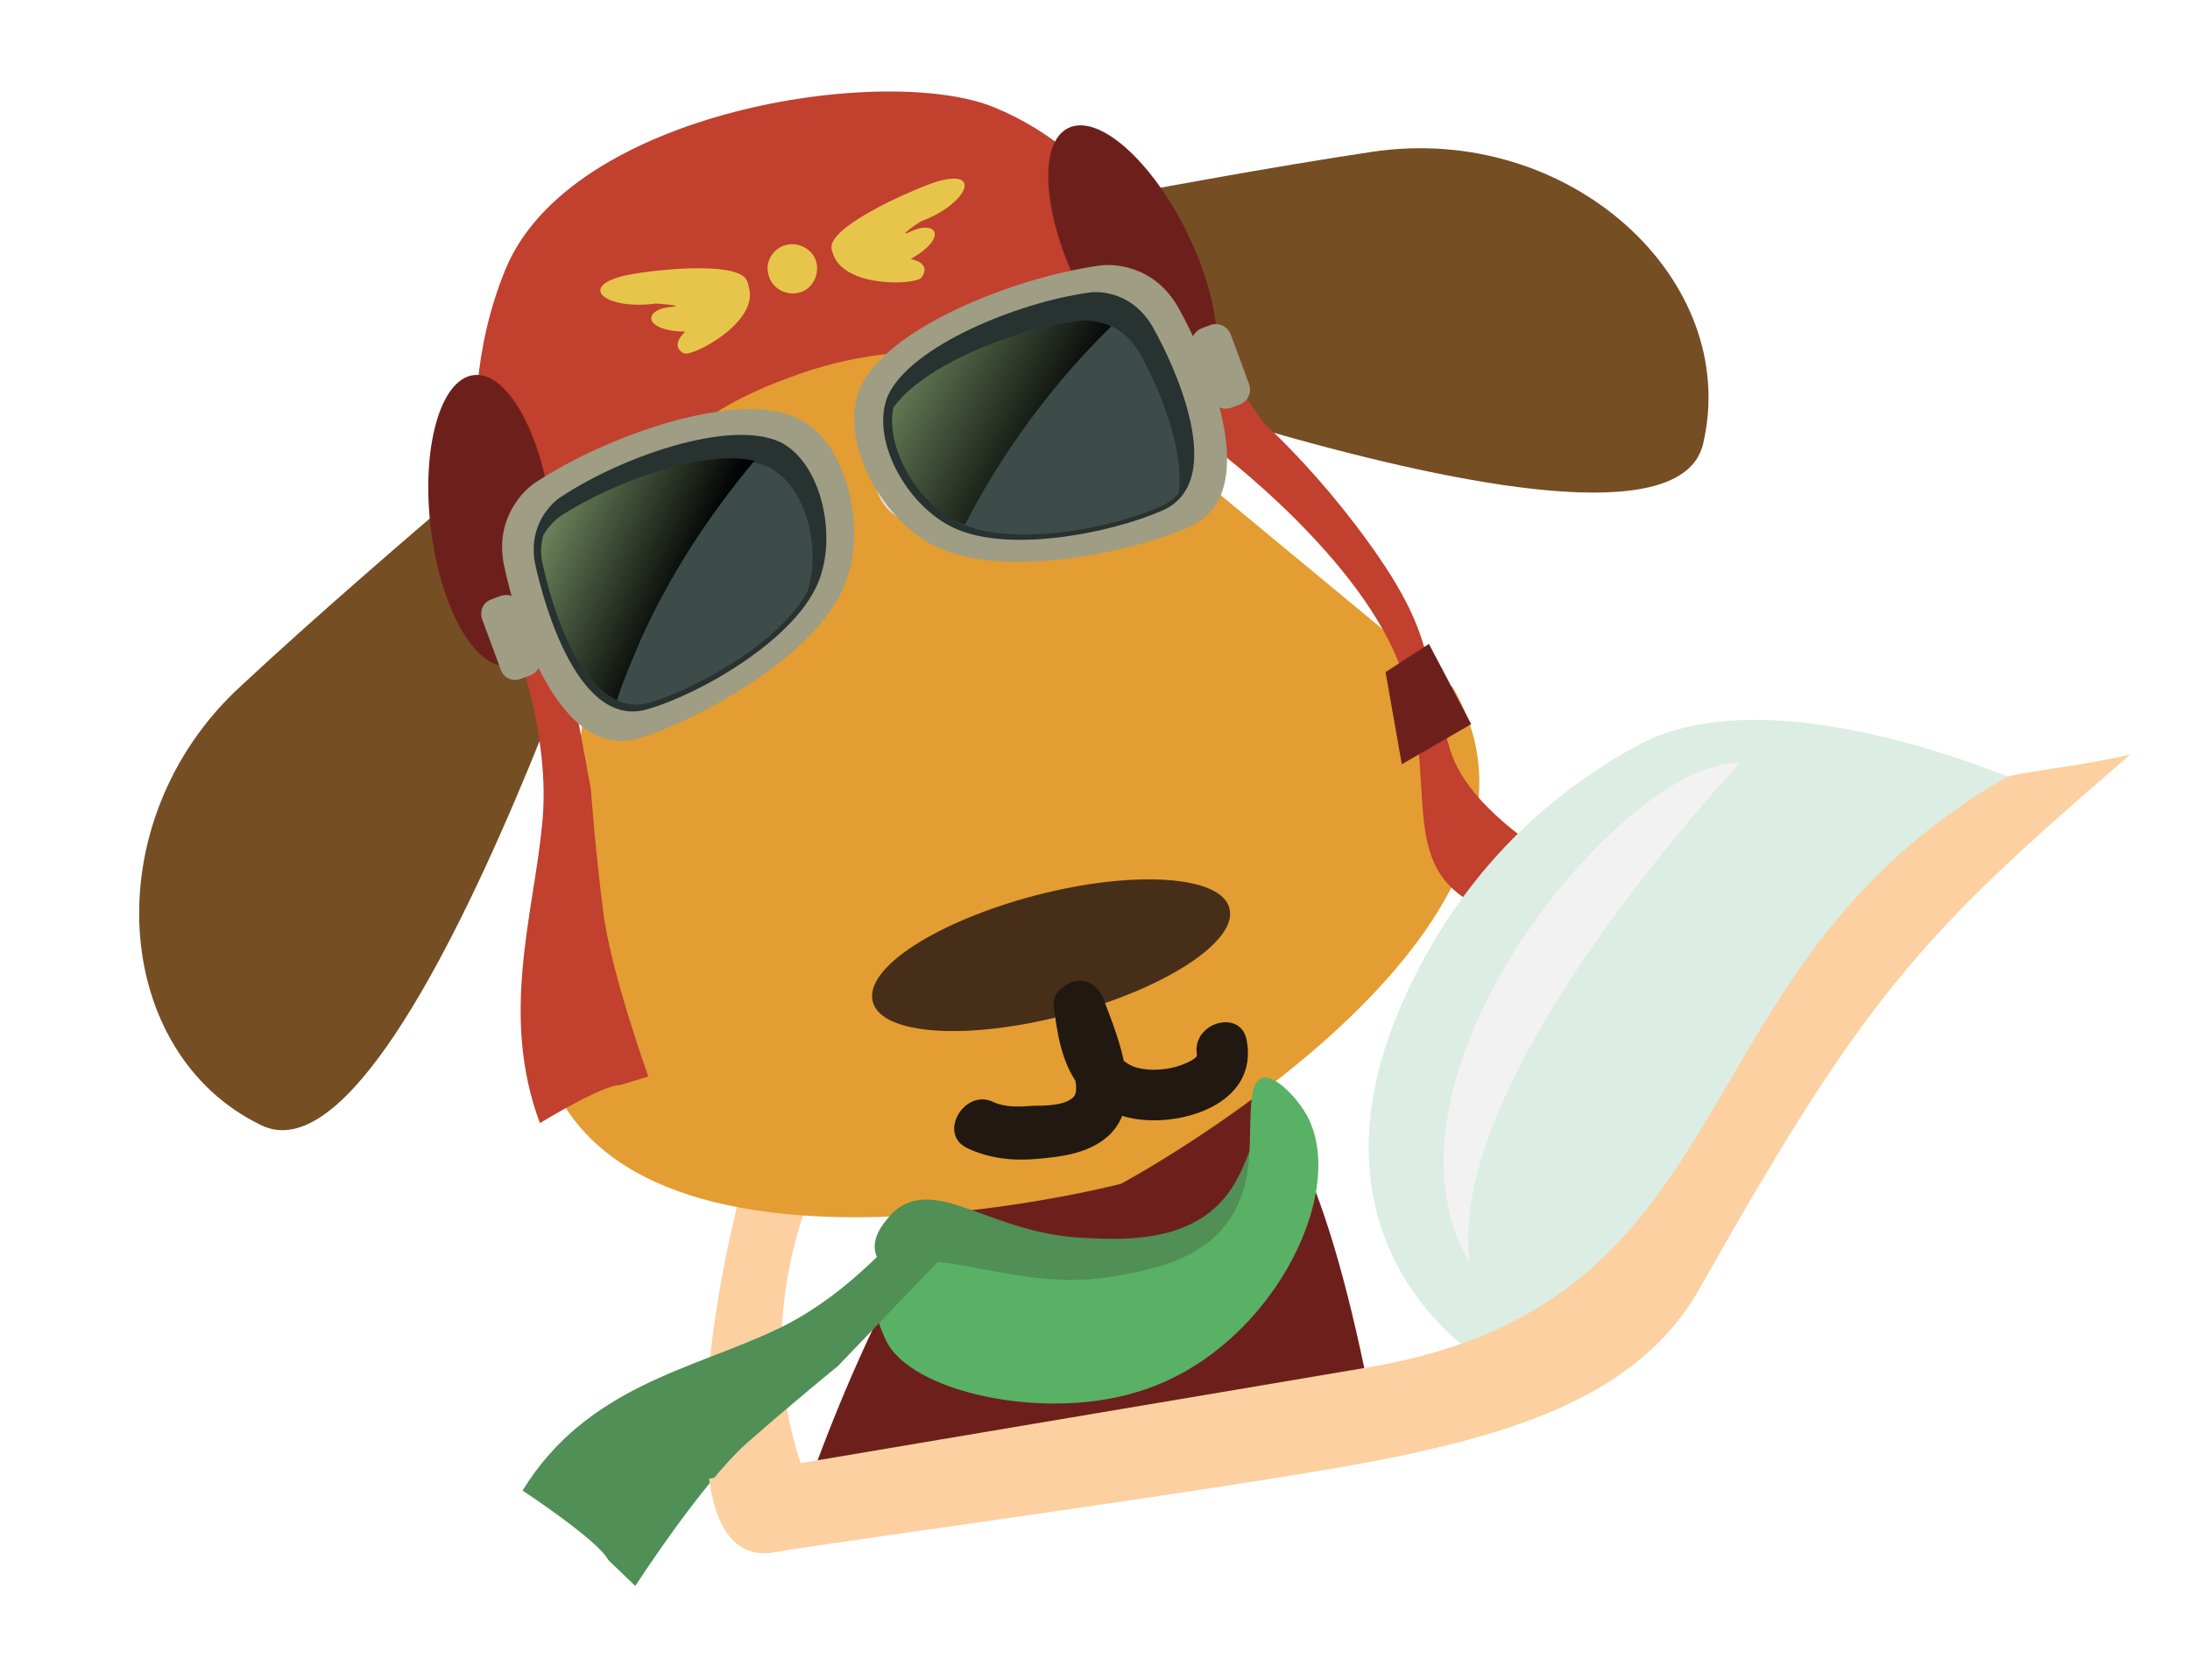 <?xml version="1.0" encoding="utf-8"?>
<!-- Generator: Adobe Illustrator 19.2.1, SVG Export Plug-In . SVG Version: 6.00 Build 0)  -->
<svg version="1.1" id="Ebene_1" xmlns="http://www.w3.org/2000/svg" xmlns:xlink="http://www.w3.org/1999/xlink" x="0px" y="0px"
	 viewBox="0 0 202 155" style="enable-background:new 0 0 202 155;" xml:space="preserve">
<style type="text/css">
	.st0{fill:#FCD0A0;}
	.st1{fill:#754E24;}
	.st2{fill:#6D201B;}
	.st3{fill:#E39D32;}
	.st4{fill:#472E18;}
	.st5{fill:#221812;}
	.st6{fill:#E5E0DA;}
	.st7{fill:#C1402E;}
	.st8{fill:#E7C54B;}
	.st9{fill:#9F9D84;}
	.st10{fill:#273231;}
	.st11{fill:#3D4B49;}
	.st12{fill:url(#SVGID_1_);}
	.st13{fill:url(#SVGID_2_);}
	.st14{fill:#508F55;}
	.st15{fill:#59B165;}
	.st16{fill:#DCEDE3;}
	.st17{fill:#F2F2F2;}
</style>
<g>
	<path class="st0" d="M95.7,85.5c-7,2-13.7,4.8-20,8.1c-1.7,2.5-3.1,4.8-4.2,7c-3.1,5.9-8.6,29.3-5.4,38.7c4.4-0.9,7.7-1.6,8.7-1.8
		C65.7,115.8,81.3,93.3,95.7,85.5z"/>
	<g>
		<path class="st1" d="M60.3,39c0,0-22.2,71.6-36.2,64.8c-13.9-6.7-15.4-28.1-1.9-40.5c13.4-12.5,36-31.1,36-31.1L60.3,39z"/>
		<path class="st1" d="M83.9,28.6c0,0,69.8,27.4,73.2,12.3c3.5-15.1-12.3-29.6-30.5-26.9c-18.1,2.7-46.8,8.6-46.8,8.6L83.9,28.6z"/>
		<path class="st2" d="M90.7,105.3c0,0-9.5,11.4-17.6,36c0,0-3.1,0.1,21.8-2.5l13.7-1.7c6.9-0.8,18.9-2.4,18.7-3.4
			c-3.8-21-8.2-33.9-16.1-37L90.7,105.3z"/>
		<path class="st3" d="M134,63.4L81.7,20.1l-11.3,5l-11.7,4l-8.9,67.3c5.6,25.3,53.6,12.8,53.6,12.8S147.1,85.8,134,63.4z"/>
		<path class="st4" d="M113.4,83.8c0.8,3-5.9,7.4-15,9.8c-9.1,2.4-17.1,1.9-17.9-1.2s5.9-7.4,15-9.8
			C104.7,80.2,112.7,80.8,113.4,83.8z"/>
		<g>
			<g>
				<path class="st5" d="M89.2,105.9c2.1,1,4.3,1.2,6.5,1c2.3-0.2,4.6-0.5,6.4-2c3.6-3.1,1.1-9-0.3-12.7c-0.4-1.1-1.4-1.9-2.6-1.7
					c-1,0.2-2.2,1.2-2,2.3c0.3,2.5,0.7,5.1,2.2,7.2c1.5,2,3.6,3.1,6,3.3c4.4,0.4,10.6-1.8,9.6-7.3c-0.5-3-5.1-1.7-4.6,1.3
					c0.1,0.4-1.5,1-1.9,1.1c-1.1,0.3-2.4,0.4-3.6,0.1c-2.5-0.7-2.9-3.6-3.1-5.8c-1.5,0.2-3.1,0.4-4.6,0.6c0.5,1.4,1,2.8,1.4,4.2
					c0.2,0.9,1,2.8,0.5,3.6c-0.7,0.9-2.7,0.9-3.7,0.9c-1.3,0.1-2.7,0.2-3.9-0.4C88.9,100.5,86.5,104.6,89.2,105.9L89.2,105.9z"/>
			</g>
		</g>
		<path class="st6" d="M71.6,38.3c-0.8-0.3-6.8,2.5-9.2,6.1c-1.6,2.5-1.5,5.8,0.1,8.1c2.8,4.1,8.7,2.5,9.3,2.4
			c2.5-0.7,6.6-2.9,6.7-6.3C78.8,44.7,75.3,39.5,71.6,38.3z"/>
		<ellipse transform="matrix(0.161 -0.987 0.987 0.161 11.185 111.604)" class="st4" cx="71.2" cy="49.2" rx="3.6" ry="3.6"/>
		<path class="st6" d="M83.1,33.8c0.6-0.5,7.3-0.7,10.9,1.5c2.5,1.5,3.8,4.6,3.4,7.3c-0.8,4.9-6.8,6-7.4,6.2
			c-2.6,0.5-7.2,0.2-8.8-2.8C79.5,42.7,80.3,36.4,83.1,33.8z"/>
		<ellipse transform="matrix(0.161 -0.987 0.987 0.161 31.829 124.544)" class="st4" cx="89.2" cy="43.6" rx="3.6" ry="3.6"/>
		<path class="st7" d="M47.3,58.8c0,0,3.6,9,2.7,17.3c-0.8,8.3-3.9,17.6-0.2,27.5c0,0,5.9-3.6,7.4-3.5l2.6-0.8c0,0-3.6-10-4.2-15.5
			c-0.7-5.5-1.1-11-1.1-11l-2.4-13L47.3,58.8z"/>
		<g>
			<path class="st7" d="M112.1,41.4c0,0,13.6,10.1,17.2,20.5c3.6,10.3-0.7,17.9,7.1,21.7c7.4,3.6,10.8,8.6,10.8,8.6l5.9-7.9
				c0,0-16.6-6.6-19.3-15c-2.6-8.4-1.3-10.6-7.6-19.3c-6.3-8.7-12.3-13.3-12.3-13.3L112.1,41.4z"/>
			<polygon class="st2" points="131.8,59.4 127.8,62 129.3,70.5 135.7,66.8 			"/>
		</g>
		<path class="st7" d="M122,46.4c-4.2-2.8-15.9-7.6-18.2-9.4c-2.5-2-7.8-2.3-12.9-3.8c-5.1-1.5-12-0.5-16.9,1.2
			c-3.3,1.2-11,3.7-16,11.6c-5.7,8.9-5.5,18.8-5,21c-0.5,0.2,0.5-0.2,0,0c-1.8-2.3-4.2-5.8-6.1-10.4c-1.1-2.6-6.1-17.5-0.3-31.7
			c6-14.7,35.1-19.1,45.1-15c11,4.5,15.8,15.3,19.1,20.3C113.2,33.9,118.4,42.3,122,46.4"/>
		<ellipse transform="matrix(0.993 -0.118 0.118 0.993 -5.358 5.69)" class="st2" cx="45.3" cy="48" rx="5.6" ry="13.5"/>
		
			<ellipse transform="matrix(0.898 -0.44 0.44 0.898 6.883615e-002 48.363)" class="st2" cx="104.5" cy="24" rx="5.6" ry="13.5"/>
		<g>
			<path class="st8" d="M76.7,22.9c-0.3-2.1,8.1-5.7,9.9-6.2c4-1.1,2.6,2.1-1.6,3.7c-0.1,0-2.4,1.6-1.1,1c2.5-1.2,3.6,0.5,0.1,2.5
				c0,0,2,0.3,1,1.7c-0.5,0.7-7.3,1-8.2-2.3C76.8,23.3,76.7,23.1,76.7,22.9z"/>
			<path class="st8" d="M72.5,22.6c1.2-0.3,2.5,0.4,2.8,1.6c0.3,1.2-0.4,2.5-1.6,2.8c-1.2,0.3-2.5-0.4-2.8-1.6
				C70.5,24.2,71.3,22.9,72.5,22.6z"/>
			<path class="st8" d="M68.9,25.9c-0.8-2-9.8-0.9-11.6-0.4c-4,1.1-1.2,3.1,3.2,2.5c0.1,0,2.8,0.2,1.5,0.3c-2.7,0.2-2.8,2.2,1.2,2.3
				c0,0-1.5,1.3-0.1,2c0.8,0.3,6.8-2.8,6-6C69,26.2,69,26.1,68.9,25.9z"/>
		</g>
		<g>
			<g>
				<path class="st9" d="M49.4,44.5c-1.2,0.8-3.8,3.4-2.9,7.7c0.9,4.3,4.8,18.2,12.5,15.9c5.7-1.8,16.6-7.8,19-14.4
					c2-5.3,0-13-4.4-15.1C68.1,35.9,56.1,40.1,49.4,44.5z"/>
				<path class="st10" d="M51.8,45.8c-1,0.6-3.2,2.8-2.4,6.4c0.8,3.6,4,15.2,10.4,13.2c4.8-1.4,13.8-6.5,15.8-12
					c1.6-4.4,0-10.8-3.6-12.6C67.4,38.6,57.4,42.1,51.8,45.8z"/>
				<path class="st10" d="M52.4,46.1c-0.9,0.6-3,2.6-2.3,6.1c0.7,3.4,3.8,14.4,9.9,12.6c4.5-1.4,13.1-6.1,15-11.4
					c1.5-4.2,0-10.2-3.5-11.9C67.2,39.3,57.7,42.7,52.4,46.1z"/>
				<path class="st11" d="M60,64.8c4.2-1.3,12-5.5,14.5-10.3c1.3-4.2-0.3-9.8-3.6-11.4c-4.4-2.1-13.9,1.2-19.1,4.7
					c-0.4,0.3-1.1,0.9-1.6,1.8c-0.2,0.8-0.3,1.7,0,2.8C50.8,55.6,53.9,66.6,60,64.8z"/>
				
					<linearGradient id="SVGID_1_" gradientUnits="userSpaceOnUse" x1="118.308" y1="649.665" x2="134.144" y2="633.829" gradientTransform="matrix(0.937 -0.35 -0.35 -0.937 159.819 694.277)">
					<stop  offset="0" style="stop-color:#AAD08F"/>
					<stop  offset="1" style="stop-color:#020304"/>
				</linearGradient>
				<path class="st12" d="M59.1,59c2.7-6,6.3-11.5,10.5-16.5c-4.8-1.1-13.1,2-17.9,5.1c-0.4,0.3-1.1,0.9-1.6,1.8
					c-0.2,0.8-0.3,1.7,0,2.8c0.6,2.8,2.7,10.5,6.8,12.4C57.5,62.7,58.3,60.9,59.1,59z"/>
				<path class="st9" d="M46.2,61.8c0.3,0.8,1.1,1.1,1.9,0.8l0.8-0.3c0.8-0.3,1.1-1.1,0.8-1.9L48,55.8c-0.3-0.8-1.1-1.1-1.9-0.8
					l-0.8,0.3c-0.8,0.3-1.1,1.1-0.8,1.9L46.2,61.8z"/>
			</g>
			<g>
				<path class="st9" d="M101.4,24.5c1.4-0.2,5.1,0,7.3,3.9c2.2,3.9,8.3,17,1,20.2c-5.4,2.4-17.6,5-23.8,1.6
					c-4.9-2.7-8.5-9.8-6.6-14.3C81.6,30.3,93.5,25.6,101.4,24.5z"/>
				<path class="st10" d="M100.4,27c1.1-0.2,4.2,0,6,3.3c1.8,3.2,7,14.1,0.8,16.8c-4.5,2-14.7,4.2-19.8,1.3
					c-4.1-2.3-7.1-8.1-5.5-11.9C84,31.9,93.9,27.9,100.4,27z"/>
				<path class="st10" d="M100.2,27.7c1.1-0.2,4,0,5.7,3.1c1.7,3.1,6.6,13.4,0.8,15.9c-4.3,1.9-13.9,3.9-18.8,1.3
					c-3.9-2.1-6.7-7.7-5.2-11.2C84.6,32.3,94,28.6,100.2,27.7z"/>
				<path class="st11" d="M105.2,32.7c-1.7-3.1-4.7-3.3-5.8-3.1c-5.8,0.8-14.1,4-17,8c-0.7,3.6,2,8.4,5.6,10.4
					c5,2.7,14.7,0.7,19.1-1.3c0.7-0.3,1.2-0.7,1.6-1.2C109.4,41.3,106.5,35,105.2,32.7z"/>
				
					<linearGradient id="SVGID_2_" gradientUnits="userSpaceOnUse" x1="153.264" y1="653.955" x2="170.988" y2="634.182" gradientTransform="matrix(0.937 -0.35 -0.35 -0.937 159.819 694.277)">
					<stop  offset="0" style="stop-color:#AAD08F"/>
					<stop  offset="1" style="stop-color:#020304"/>
				</linearGradient>
				<path class="st13" d="M89,48.4c3.5-6.8,8.1-13,13.5-18.3c-1.3-0.6-2.5-0.6-3.1-0.5c-5.8,0.8-14.1,4-17,8
					c-0.7,3.6,2,8.4,5.6,10.4C88.2,48.1,88.6,48.2,89,48.4z"/>
				<path class="st9" d="M115.2,35.4c0.3,0.8-0.1,1.6-0.8,1.9l-0.8,0.3c-0.8,0.3-1.6-0.1-1.9-0.8l-1.7-4.6c-0.3-0.8,0.1-1.6,0.8-1.9
					l0.8-0.3c0.8-0.3,1.6,0.1,1.9,0.8L115.2,35.4z"/>
			</g>
		</g>
		<path class="st14" d="M80.7,115.3c0.6,3.9,10.5,7.8,18.8,7.3c11.5-0.8,22-10.5,20.7-16.5c-0.3-1.4-1.4-3.1-2.4-3.3
			c-1.7-0.3-2.3,3.7-4,6.5c-3.2,5.3-9.7,5.1-13.6,4.9c-8.9-0.3-13.9-6-17.9-2.3C81.8,112.5,80.5,113.8,80.7,115.3z"/>
		<path class="st15" d="M81.7,123.6c2.2,4.8,14.5,7.5,23.2,4.8c12.1-3.6,19.5-18.2,15.7-25.4c-0.9-1.7-2.8-3.6-3.9-3.6
			c-2,0-1,5.2-1.7,9.1c-1.4,7.5-8.4,8.6-12.7,9.3c-9.8,1.6-18.8-4.7-21.6,0.9C80.3,119.6,80.8,121.7,81.7,123.6z"/>
		<path class="st14" d="M84.7,111.7c0,0-5.6,7.5-13.2,11c-7.6,3.6-17.4,5.2-23.3,14.8c0,0,7,4.6,7.9,6.4l2.5,2.4
			c0,0,6-9.3,10.2-13.1c4.2-3.7,8.5-7.2,8.5-7.2l9.3-9.7L84.7,111.7z"/>
	</g>
	<path class="st16" d="M178.2,85.6c6.2-8.7,11.4-12.1,11.4-12.1s-25.5-12.2-38.8-4.6c-6.9,3.8-13.7,9.6-18.7,18.2
		c-15.9,27.3,5.6,39,5.6,39l4.6-1.8C162.6,115.5,167.6,92.7,178.2,85.6z"/>
	<path class="st0" d="M196.5,69.6c-5.2,1.2-10.3,1.6-11.4,2.1c-30.9,17.6-23.2,48.3-58.7,54.4c-14.1,2.4-39.2,6.6-61,10.3
		c0.6,4.5,2.4,7.4,6,6.8c4.2-0.8,44.7-6.2,57.3-8.8c12.5-2.6,22.9-6.3,28.1-15.6C172.1,91.7,177.2,86.2,196.5,69.6z"/>
	<path class="st17" d="M160.5,70.4c0,0-27.5,29-24.9,46.2C125.3,99.4,150.1,69.8,160.5,70.4z"/>
</g>
</svg>
